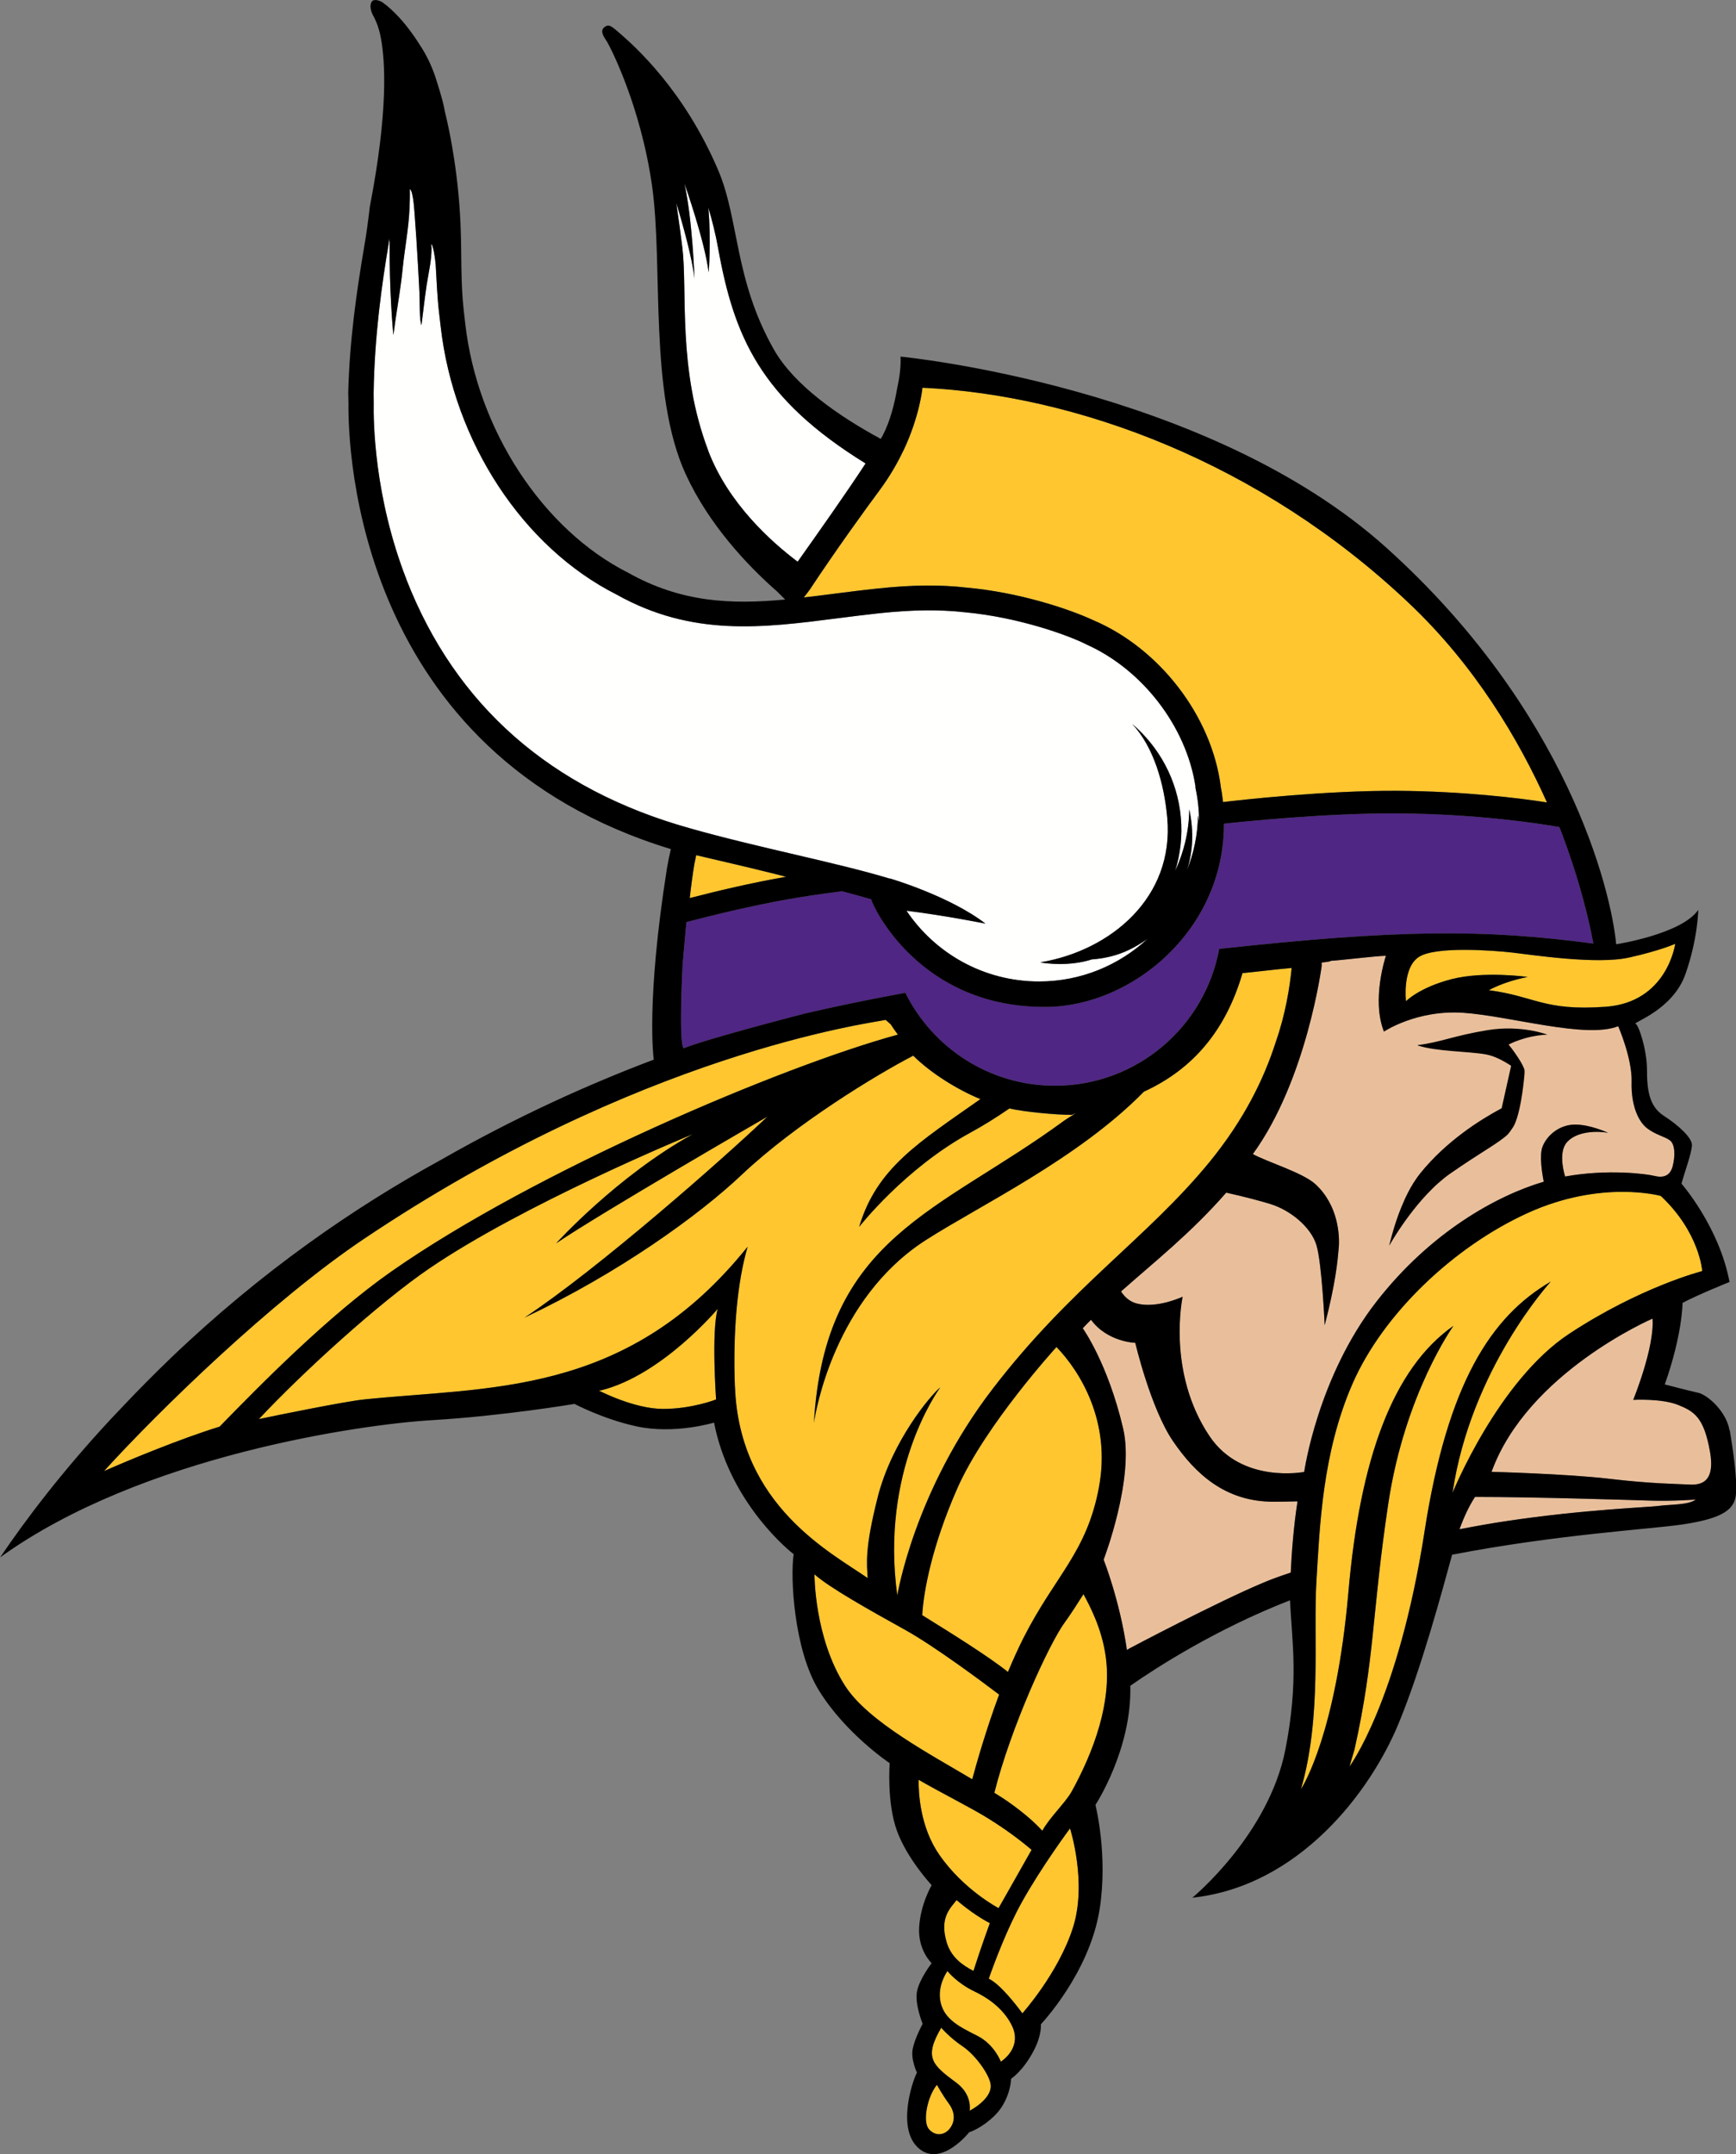 <?xml version="1.0" encoding="UTF-8"?><svg id="uuid-121560f0-cea9-4238-aaf2-5497a79c040b" xmlns="http://www.w3.org/2000/svg" viewBox="0 0 368.01 456.54">
<rect x="0" y="0" width="368.01" height="456.54" fill="#808080" stroke="none"/>
<title>Minnesota Vikings logo - Brandlogos.net</title><path d="M186.05,317.32c-2.78,10.92-2.31,14.02-2.12,17.12-7.6-5.3-27.23-15.28-28.15-40.55-.43-11.69.51-22.18,2.7-29.66-.36.44-.78.93-1.2,1.42-25.15,30.26-53.85,28.22-80.1,30.92-3.89.4-18.47,3.34-22.32,4.18,9.35-10.01,25.54-24.71,36.11-31.92,20.43-13.94,55.93-28.49,55.93-28.49-16.06,8.84-29.04,23.16-29.04,23.16,9.99-6.76,44.88-26.91,44.88-26.91-9.31,8.87-35.84,32.24-51.57,42.65,20.02-9.44,36.96-21.67,46.08-30.3,11.42-10.79,28.56-21.19,36.32-25.2,3.8,3.75,9.31,7.18,14.23,9.21-13.17,9.27-21.95,14.55-25.7,27.08,0,0,9.63-12.36,23.52-19.93,2.61-1.42,5.44-3.18,8.34-5.17,3.12.74,9.9,1.36,13.21,1.36l.82-.35c-.54.41-1.87,1.17-2.42,1.57-26.53,19.46-50.81,24.58-53.06,64.17,0,0,3.35-25.8,23.77-38.88,11.56-7.41,32.3-17.26,46.19-31.43,10.64-4.87,17.33-13.19,20.8-24.77l.08-.36c3.44-.34,6.86-.78,10.45-1.1-.41,4.18-1.32,9.86-3.36,15.67-2.49,7.77-6.67,16.42-14.05,25.44-13.27,16.21-29.29,26.37-45.97,48.07-16.68,21.71-20.23,43.83-20.23,43.83-3.72-27,9.15-44.16,9.15-44.16-1.96,1.55-10.25,11.31-13.31,23.34h0ZM127.45,294.63c12.97-3.25,24.69-17.27,24.69-17.27-1.37,4.74-.35,19.22-.35,19.22,0,0-5.06,2-11.24,2s-13.62-3.9-13.62-3.9l.51-.05h0ZM211.81,359.12c-2.92,7.85-4.95,15.12-5.7,17.96-8.7-5.22-22.05-12.17-26.95-19.8-6.57-10.23-6.5-23.64-6.5-23.64,3.25,2.87,11.59,7.54,19.22,11.77,6.23,3.46,16.4,11.04,19.93,13.71h0ZM195.51,342.29c.28-5.14,2.13-14.82,7.42-26.83,5.92-13.47,21.04-29.99,21.04-29.99,5.03,5.21,11.63,15.86,9,29.74-2.62,13.87-9.25,18.62-16.01,31.93-1.16,2.3-2.26,4.73-3.28,7.19-4.21-3.34-11.85-8.11-18.17-12.04h0ZM166.33,185.72l.34.09-.48.08c-6.85,1.21-13.96,2.88-19.98,4.44.27-2.39.59-4.78.97-7.13.12-.65.25-1.31.4-1.97,2.63.64,5.3,1.25,7.98,1.88,2.41.56,4.83,1.12,7.22,1.73l3.55.89h0ZM300.74,202.82c3.52-2.34,15.82-1.4,19.92-.94,4.11.47,17.82,2.58,24.62,1.05,6.79-1.52,9.84-2.93,9.84-2.93,0,0-1.64,12.42-14.77,13.35s-14.88-2.23-24.73-3.51c0,0,2.93-1.76,8.2-2.81,0,0-9.15-1.29-16.06.47-6.91,1.76-9.73,4.69-9.73,4.69,0,0-.82-7.03,2.69-9.37h0ZM170.41,126.63s1.06-1.35,1.24-1.64c5.65-8.54,11.79-17.01,14.85-21.13,2.13-2.87,3.76-5.73,5.01-8.38,3.53-7.47,4.02-13.31,4.02-13.31,32.58,1.5,71.62,15.79,103.2,45.7,13.97,13.23,23.22,28.86,29.2,42.18-5.82-.95-17.92-2.37-31.55-2.46-15.29-.1-33.62,1.97-37.11,2.38v-.02c-.06-.54-.13-1.08-.21-1.61l-.07-.47c-.07-.42-.15-.83-.23-1.25h.02c-1.96-14.97-13.03-29.28-27.09-35.22-5.05-2.35-15.68-5.88-26.78-6.88-5.61-.64-11.64-.58-18.95.2-3.13.33-6.18.72-9.17,1.1-2.17.28-4.3.55-6.4.79h0ZM211.69,404.37s-7.4-3.84-12.57-11.3c-4.05-5.85-4.41-13.03-4.38-15.88,5.21,3,11.19,5.97,14.68,8.14,3.84,2.38,6.95,4.73,9.26,6.7-3.68,6.52-6.99,12.34-6.99,12.34h0ZM190.35,219.26c-24.55,6.69-76.85,28.83-107.43,50.24-13.2,9.24-27.6,23.83-36.37,32.84-8.59,2.65-19.44,7.2-24.48,9.4,11.76-12.92,35.57-36.08,54.99-49.12,58.62-39.39,107.08-45.75,110.7-46.48l1.07.93c.49.75,1,1.48,1.53,2.19h0ZM332.65,282.65c-15.12,9.96-24.73,33.71-24.73,33.71,3.88-26.35,20.82-44.76,20.82-44.76-12.66,7.38-21.87,21.5-26.77,52.97-5.59,35.99-15.91,49.8-15.91,49.8l1.08-3.65c4.33-19.45,3.63-28.59,7.15-52.02,3.52-23.43,13.83-37.73,13.83-37.73-12.89,9.02-19.83,28.32-22.26,56.36-2.69,30.92-10.09,41.87-10.09,41.87,4.51-15.45,2.59-32.61,3.29-44.1.7-11.48,1.21-27.1,7.65-41.86,6.45-14.76,21.41-29.02,37.12-36.17,15.7-7.15,28.23-3.63,28.23-3.63,8.28,7.76,8.79,15.93,8.79,15.93,0,0-13.08,3.32-28.2,13.28h0ZM200.68,411.6c-1.55-5.22.78-7.21,2.11-8.93,0,0,3.47,3.06,7.06,4.89,0,0-1.96,5.32-3.48,10.13-2.35-1.23-4.73-2.88-5.69-6.08h0ZM198.62,441.82s1.2,2.17,2.49,3.92c1.6,2.16,1.26,4.21.11,5.51-1.15,1.3-2.99,1.49-4.31-.07-1.33-1.55-.38-6.77,1.71-9.36ZM229.68,337.82c1.07,2.02,3.95,7.13,4.77,13.55,1.19,9.34-2.48,19.6-7.26,28.29-1.3,2.36-4.57,5.37-6.23,8.33-1.29-1.43-3.55-3.58-7.38-6.25-.8-.55-1.74-1.16-2.78-1.81,3.48-13.91,11.63-31.65,14.93-36.12,1.05-1.41,2.83-4.19,3.95-5.98ZM204.09,433.7c2.78,1.88,5.72,6.07,5.93,8.11.32,3.08-4.47,5.51-4.47,5.51,0,0,.67-3.38-2.83-5.96-5.11-3.78-6.9-5.26-3.2-11.63,0,0,1.79,2.09,4.57,3.97h0ZM216.54,403.25c4.24-7.63,10.29-15.78,10.29-15.78,0,0,3.7,11.5.61,21.11-3.09,9.61-10.71,18.09-10.71,18.09,0,0-3.55-4.98-6.33-6.86-.24-.17-.52-.33-.8-.49,1.33-3.74,3.98-10.74,6.94-16.06h0ZM206.65,422.08c3.8,1.81,6.52,4.35,7.93,7.33,1.41,2.98.15,5.72-2.4,7.52,0,0-1.36-3.65-4.95-5.47-3.59-1.83-6.97-3.39-7.81-7.03-.84-3.63,1.44-6.7,1.44-6.7,0,0,2,2.53,5.8,4.35h0Z" style="fill:#ffc62f;"/><path d="M188.64,186.19c-11.42-3.45-27.83-6.54-42.41-10.68-29.43-8.24-49.65-25.99-60.07-52.74-6.86-17.59-7.01-33.53-6.93-37.36,0-.55-.03-1.58-.02-1.93.16-12.33,1.82-23.75,3.22-31.96l.16-1,.02,1.76c-.04,8.54.54,16.05.75,18.38l.02.23c.03.34.27-1.75.42-2.8.57-3.8,1.22-7.57,1.6-11.4.38-3.81,1.24-8.37,1.41-12.19.07-1.47.13-2.95.09-4.42.42.25.6,1.68.68,2.08.34,1.59,1.07,14.1,1.28,18.38.09,1.71.12,3.42.14,5.13,0,.85.04,1.69.17,2.54.03.22.1.47.15.71.04.2.67-5.57,1.14-8.61.4-2.56,1.04-5.15,1.02-7.76,0-.23-.07-.51-.03-.73.07-.39.62,1.28.91,4.33.2,3.45.34,7.03.74,10.4l.31,2.67c2.79,24.49,17.47,46.81,37.3,56.8,16.01,8.97,30.95,7.06,46.77,5.03,2.95-.38,5.96-.77,9.05-1.09,6.93-.73,12.59-.79,17.87-.2,11.65,1.05,22.43,5.02,25.98,6.86,11.83,5.31,21.1,17.35,23.04,30.02v.34c.51,2.3.77,4.68.77,7.14v.09c-.08-.47-.12-.92-.23-1.4-.06,4.1-.89,8.01-2.34,11.62,1.18-3.65,1.57-7.92.49-12.9-.06,4.67-1.14,9.07-2.99,13.05,1.11-3.57,1.56-7.4,1.2-11.35-.72-7.99-4.61-14.94-10.31-19.79,4.57,4.88,6.78,12.63,7.44,19.87,1.53,16.97-12.04,28.09-26.6,30.6l-.3.07c1.25.22,6.1.89,10.94-.65,2.15-.15,5-.63,7.89-2.03,1.07-.52,2.42-1.29,3.88-2.31-6.04,5.58-14.1,9.02-22.98,9.02-11.72,0-22.03-5.96-28.1-15,8.45,1.06,16.73,2.74,16.73,2.74-7.62-5.88-20.25-9.58-20.25-9.58v.04s0,0,0,0ZM183.5,98.22c-3.97,6.09-9.82,14.38-14.4,20.82-5.52-4.15-14.73-12.36-18.97-23.57-6.55-17.32-4.35-33.84-5.49-43.09-.33-2.66-.75-5.91-1.27-9.37,1.45,4.78,3.35,11.62,3.86,16,0,0-.42-12.45-2.14-20.17,0,0,4.29,12.02,5.15,18.88,0,0,.56-6.65-.07-13.75.81,2.73,1.53,5.59,2.07,8.61,3.38,18.75,8.93,31.84,31.26,45.62h0Z" style="fill:#fffffe;"/><path d="M319.79,221.36c1.18,1.41,3.28,4.45,3.4,5.51.02.13,0,.42-.02.8h0s-.02.28-.02.28v.04c-.15,1.62-.93,9.16-2.67,11.26-.26.42-.55.82-.91,1.19-1.99,1.87-5.48,3.64-12.08,8.21-7.27,5.04-13.01,15.35-13.01,15.35,0,0,2.07-9.74,6.56-15.31,5.57-6.89,12.82-11.45,17.3-13.83l2.01-8.98c-1.54-1.03-3.48-2.08-5.35-2.42-3.89-.68-10.45-.6-14.46-1.9l.05-.08c4.8-.59,7.62-1.99,14.76-3.17,7.15-1.17,12.66.94,12.66.94-4.81.24-8.21,2.11-8.21,2.11h0ZM343.04,217.49s2.99,6.83,2.84,11.81c-.14,4.98,1.42,8.39,3.27,9.81,1.85,1.42,3.7,1.71,4.84,2.56,1.14.85,1.14,3.41.57,5.54-.57,2.13-2.14,2.42-3.84,1.99-1.59-.39-9.91-1.52-18.95.14-.48-1.67-1.31-5.49.49-7.39,2.35-2.45,6.92-2.22,8.67-1.87,0,0-3.74-1.76-7.03-1.76s-5.98,2.23-6.92,4.69c-.7,1.83-.1,5.59.26,7.41-9.82,2.89-23.89,10.56-35.43,25.38-12.52,16.07-15.36,36.13-15.36,36.13,0,0-13.21,2.6-20.04-7.55-9.17-13.61-5.72-29.57-5.72-29.57,0,0-5.43,2.56-9.72,1.44-1.51-.39-2.58-1.38-3.33-2.56,7.15-6.35,14.75-12.31,22.29-20.94,3.91.87,7.42,1.81,9.33,2.39,4.22,1.29,8.62,4.86,9.79,8.72,1.17,3.87,1.76,16.99,1.76,16.99,2.37-9.13,2.75-13.73,2.98-16.32.24-2.58-.03-9.09-4.98-13.6-2.67-2.43-10.23-4.7-13.23-6.36,11.44-15.76,14.59-39.9,14.59-39.9v-.69c1.16-.13,1.92-.25,1.95-.37,2.11-.12,9.6-1.04,11.68-1.07,0,0-3.13,9.24-.43,16.07,0,0,6.97-4.69,16.93-3.98,9.96.71,25.89,5.55,32.72,2.85h0ZM248.65,305.39c4.73,6.95,11.08,12.85,21.28,12.85,1.48,0,3.23-.03,5.13-.08-.84,5.28-1.25,10.98-1.45,15.11-2.21.74-4.18,1.45-5.74,2.11-9.9,4.14-28.34,13.9-28.34,13.9l-.63.38c-1.52-10.51-4.95-19.14-4.95-19.14,0,0,6.61-17.2,4.14-27.77-3.25-13.89-8.57-21.27-8.57-21.27.58-.62,1.17-1.21,1.76-1.8,3.49,4.74,9.39,4.88,9.39,4.88,0,0,3.26,13.89,7.98,20.83h0ZM349.83,318.02c5.02.15,9.65-.22,9.65-.22-1.48,1.18-5.47,1.04-7.68,1.33-2.22.3-15.95.74-32.66,3.25-3.02.45-6.32,1.04-9.74,1.71,1.06-2.87,2.05-4.92,3.27-6.85h.15c12.26,0,31.99.63,37.01.77h0ZM355.71,297.72c3.51,1.41,5.51,2.69,6.8,9.96,1.29,7.27-2.81,7.03-4.8,6.92-1.99-.12-7.78-.16-16.69-1.21-8.91-1.05-24.82-1.46-24.82-1.46,7.61-21.04,34.12-32.47,34.12-32.47.47,6.09-4.1,17.22-4.1,17.22,0,0,5.98-.35,9.49,1.05h0Z" style="fill:#e9bf9b;"/><path d="M330.59,175.29c-4.2-.78-17.58-2.8-34.2-2.91-15.1-.1-33.3,1.79-36.9,2.18v.06c-.02,22.45-19.36,38.48-37.36,38.75-27.19.41-37.2-21.5-37.41-22.8-1.94-.57-4.01-1.13-6.15-1.7-3.61.44-7.47.99-11.53,1.71-7.49,1.32-15.23,3.17-21.53,4.8-.3,3.32-.78,8.67-.8,9.13-.9,18.91.29,17.59.29,17.59,5.48-2.14,25.71-7.33,25.71-7.33,5.92-1.38,12.96-2.86,21.19-4.38,5.79,11.67,17.81,19.69,31.72,19.69,17.37,0,31.8-12.5,34.82-28.99,37.96-4.12,55.9-4.24,79.34-1.12-2.46-13.06-7.21-24.69-7.21-24.69" style="fill:#4f2683;"/><path d="M327.99,219.25s-5.5-2.11-12.65-.94c-7.16,1.17-9.97,2.58-14.77,3.16l-.05.08c4.01,1.31,10.57,1.22,14.46,1.9,1.88.34,3.82,1.4,5.36,2.42l-2.01,8.99c-4.48,2.39-11.74,6.93-17.29,13.83-.42.52-.83,1.09-1.2,1.69-.18.24-.34.5-.49.78-.21.34-.41.68-.58,1.02-.23.41-.44.83-.65,1.27-.21.42-.41.84-.58,1.27-.8,1.78-1.43,3.57-1.9,5.08l-.16.52c-.36,1.18-.61,2.16-.78,2.82l-.07.26-.05.2-.07.31-.02.08c.1-.16.6-1.07,1.45-2.39l.61-.94c1.62-2.43,4.09-5.81,7.03-8.7.41-.41.83-.81,1.25-1.18.86-.76,1.73-1.48,2.65-2.11,6.59-4.58,10.08-6.35,12.08-8.21.36-.38.65-.78.91-1.19,1.74-2.11,2.52-9.66,2.66-11.26v-.05l.03-.28c.02-.28.02-.5.02-.65v-.16c-.11-1.05-2.22-4.11-3.39-5.5,0,0,3.39-1.88,8.2-2.11h0ZM327.99,219.25s-5.5-2.11-12.65-.94c-7.16,1.17-9.97,2.58-14.77,3.16l-.05.08c4.01,1.31,10.57,1.22,14.46,1.9,1.88.34,3.82,1.4,5.36,2.42l-2.01,8.99c-4.48,2.39-11.74,6.93-17.29,13.83-.42.52-.83,1.09-1.2,1.69-.18.24-.34.5-.49.78-.21.34-.41.68-.58,1.02-.23.41-.44.83-.65,1.27-.21.42-.41.84-.58,1.27-.8,1.78-1.43,3.57-1.9,5.08l-.16.52c-.36,1.18-.61,2.16-.78,2.82l-.07.26-.05.2-.07.31-.02.08c.1-.16.6-1.07,1.45-2.39l.61-.94c1.62-2.43,4.09-5.81,7.03-8.7.41-.41.83-.81,1.25-1.18.86-.76,1.73-1.48,2.65-2.11,6.59-4.58,10.08-6.35,12.08-8.21.36-.38.65-.78.91-1.19,1.74-2.11,2.52-9.66,2.66-11.26v-.05l.03-.28c.02-.28.02-.5.02-.65v-.16c-.11-1.05-2.22-4.11-3.39-5.5,0,0,3.39-1.88,8.2-2.11h0ZM327.99,219.25s-5.5-2.11-12.65-.94c-7.16,1.17-9.97,2.58-14.77,3.16l-.05.08c4.01,1.31,10.57,1.22,14.46,1.9,1.88.34,3.82,1.4,5.36,2.42l-2.01,8.99c-4.48,2.39-11.74,6.93-17.29,13.83-.42.52-.83,1.09-1.2,1.69-.18.24-.34.5-.49.78-.21.34-.41.68-.58,1.02-.23.41-.44.83-.65,1.27-.21.42-.41.84-.58,1.27-.8,1.78-1.43,3.57-1.9,5.08l-.16.52c-.36,1.18-.61,2.16-.78,2.82l-.07.26-.05.2-.07.31-.02.08c.1-.16.6-1.07,1.45-2.39l.61-.94c1.62-2.43,4.09-5.81,7.03-8.7.41-.41.83-.81,1.25-1.18.86-.76,1.73-1.48,2.65-2.11,6.59-4.58,10.08-6.35,12.08-8.21.36-.38.65-.78.91-1.19,1.74-2.11,2.52-9.66,2.66-11.26v-.05l.03-.28c.02-.28.02-.5.02-.65v-.16c-.11-1.05-2.22-4.11-3.39-5.5,0,0,3.39-1.88,8.2-2.11h0ZM327.99,219.25s-5.5-2.11-12.65-.94c-7.16,1.17-9.97,2.58-14.77,3.16l-.05.08c4.01,1.31,10.57,1.22,14.46,1.9,1.88.34,3.82,1.4,5.36,2.42l-2.01,8.99c-4.48,2.39-11.74,6.93-17.29,13.83-.42.52-.83,1.09-1.2,1.69-.18.24-.34.5-.49.78-.21.34-.41.68-.58,1.02-.23.41-.44.83-.65,1.27-.21.42-.41.84-.58,1.27-.8,1.78-1.43,3.57-1.9,5.08l-.16.52c-.36,1.18-.61,2.16-.78,2.82l-.07.26-.05.2-.07.31-.02.08c.1-.16.6-1.07,1.45-2.39l.61-.94c1.62-2.43,4.09-5.81,7.03-8.7.41-.41.83-.81,1.25-1.18.86-.76,1.73-1.48,2.65-2.11,6.59-4.58,10.08-6.35,12.08-8.21.36-.38.65-.78.91-1.19,1.74-2.11,2.52-9.66,2.66-11.26v-.05l.03-.28c.02-.28.02-.5.02-.65v-.16c-.11-1.05-2.22-4.11-3.39-5.5,0,0,3.39-1.88,8.2-2.11h0ZM315.35,218.31c-7.16,1.17-9.97,2.58-14.77,3.16l-.05.08c4.01,1.31,10.57,1.22,14.46,1.9,1.88.34,3.82,1.4,5.36,2.42l-2.01,8.99c-4.48,2.39-11.74,6.93-17.29,13.83-.42.52-.83,1.09-1.2,1.69-.18.24-.34.5-.49.78-.21.34-.41.68-.58,1.02-.23.41-.44.83-.65,1.27-.21.42-.41.84-.58,1.27-.8,1.78-1.43,3.57-1.9,5.08l-.16.52c-.36,1.18-.61,2.16-.78,2.82l-.07.26-.05.2-.07.31-.02.08c.1-.16.6-1.07,1.45-2.39l.61-.94c1.62-2.43,4.09-5.81,7.03-8.7.41-.41.83-.81,1.25-1.18.86-.76,1.73-1.48,2.65-2.11,6.59-4.58,10.08-6.35,12.08-8.21.36-.38.65-.78.91-1.19,1.74-2.11,2.52-9.66,2.66-11.26v-.05l.03-.28c.02-.28.02-.5.02-.65v-.16c-.11-1.05-2.22-4.11-3.39-5.5,0,0,3.39-1.88,8.2-2.11,0,0-5.5-2.11-12.65-.94h0ZM357.7,314.59c-2-.11-7.77-.15-16.69-1.22-8.91-1.04-24.82-1.46-24.82-1.46,7.6-21.03,34.12-32.47,34.12-32.47.47,6.09-4.09,17.22-4.09,17.22,0,0,5.98-.34,9.48,1.06,3.52,1.41,5.52,2.69,6.8,9.96,1.28,7.27-2.81,7.03-4.81,6.91h0ZM351.79,319.12c-2.22.31-15.96.75-32.66,3.26-3.02.45-6.32,1.04-9.74,1.7,1.05-2.86,2.05-4.92,3.28-6.83l.15-.02c12.26,0,31.98.63,37.01.78,5.02.15,9.64-.23,9.64-.23-1.48,1.18-5.45,1.04-7.68,1.33h0ZM301.99,324.56c-5.6,35.99-15.91,49.8-15.91,49.8l1.07-3.65c4.33-19.44,3.64-28.58,7.14-52.01,3.52-23.43,13.83-37.73,13.83-37.73-12.89,9.02-19.84,28.32-22.27,56.36-2.6,29.94-9.63,41.17-10.06,41.84,4.48-15.43,2.56-32.59,3.28-44.06.7-11.49,1.2-27.1,7.65-41.87s21.41-29.02,37.12-36.17c15.7-7.14,28.23-3.62,28.23-3.62,8.26,7.76,8.78,15.92,8.78,15.92,0,0-13.07,3.33-28.2,13.29-15.11,9.95-24.73,33.71-24.73,33.71,3.88-26.36,20.83-44.77,20.83-44.77-12.66,7.38-21.88,21.5-26.77,52.97h0ZM273.61,333.27c-2.22.73-4.19,1.44-5.75,2.11-9.9,4.14-28.34,13.91-28.34,13.91l-.63.37c-1.51-10.51-4.93-19.13-4.93-19.13,0,0,6.61-17.2,4.14-27.77-3.25-13.89-8.57-21.27-8.57-21.27.58-.63,1.17-1.22,1.75-1.8,3.49,4.74,9.38,4.89,9.38,4.89,0,0,3.26,13.88,7.99,20.82,4.74,6.94,11.09,12.85,21.28,12.85,1.48,0,3.23-.03,5.13-.08-.83,5.29-1.25,10.97-1.44,15.11h0ZM227.18,379.65c-1.3,2.37-4.58,5.37-6.23,8.33-1.28-1.43-3.55-3.57-7.37-6.25-.8-.55-1.75-1.15-2.79-1.8,3.49-13.91,11.64-31.64,14.93-36.12,1.05-1.41,2.84-4.19,3.96-5.97,1.07,2.01,3.95,7.12,4.76,13.53,1.2,9.35-2.47,19.6-7.26,28.29h0ZM227.43,408.57c-3.09,9.61-10.7,18.1-10.7,18.1,0,0-3.55-4.98-6.33-6.87-.24-.16-.52-.33-.79-.49,1.32-3.75,3.98-10.74,6.93-16.06,4.23-7.63,10.29-15.77,10.29-15.77,0,0,3.7,11.49.6,21.1h0ZM212.17,436.92s-1.35-3.63-4.95-5.47c-3.59-1.82-6.97-3.39-7.81-7.03-.84-3.64,1.43-6.7,1.43-6.7,0,0,2.01,2.55,5.81,4.35,3.8,1.82,6.51,4.35,7.92,7.33,1.41,2.99.15,5.73-2.4,7.51h0ZM205.55,447.32s.66-3.38-2.84-5.96c-5.1-3.8-6.9-5.27-3.18-11.64,0,0,1.79,2.1,4.56,3.96,2.78,1.88,5.71,6.09,5.92,8.11.33,3.08-4.46,5.52-4.46,5.52h0ZM201.21,451.25c-1.15,1.3-2.99,1.49-4.32-.07-1.32-1.56-.37-6.78,1.72-9.36,0,0,1.2,2.17,2.48,3.91,1.61,2.16,1.27,4.22.11,5.52h0ZM209.83,407.55s-1.95,5.33-3.47,10.13c-2.35-1.22-4.72-2.87-5.68-6.07-1.56-5.22.78-7.22,2.11-8.94,0,0,3.46,3.07,7.05,4.88h0ZM194.74,377.18c5.21,3,11.2,5.97,14.69,8.15,3.83,2.37,6.95,4.72,9.25,6.69-3.67,6.52-7,12.35-7,12.35,0,0-7.39-3.85-12.56-11.31-4.06-5.84-4.42-13.03-4.38-15.87h0ZM179.15,357.27c-6.56-10.22-6.49-23.63-6.49-23.63,3.25,2.87,11.59,7.53,19.22,11.77,6.23,3.46,16.4,11.04,19.92,13.71-2.92,7.85-4.93,15.12-5.7,17.95-8.69-5.21-22.04-12.17-26.95-19.8ZM232.96,315.21c-2.61,13.88-9.25,18.61-16.01,31.92-1.15,2.3-2.26,4.74-3.28,7.19-4.2-3.35-11.85-8.1-18.17-12.03.28-5.14,2.13-14.82,7.42-26.84,5.92-13.45,21.04-29.99,21.04-29.99,5.03,5.21,11.62,15.87,8.99,29.75h0ZM155.79,293.88c-.44-11.68.5-22.17,2.7-29.67-.36.44-.78.94-1.18,1.43-25.16,30.27-53.85,28.22-80.11,30.93-3.88.39-18.47,3.34-22.32,4.17,9.37-10.01,25.55-24.72,36.12-31.92,19.79-13.5,53.71-27.59,55.83-28.45-16.01,8.86-28.93,23.12-28.93,23.12,9.68-6.55,42.72-25.66,44.77-26.84-9.38,8.94-35.79,32.2-51.47,42.58,20.01-9.45,36.96-21.68,46.09-30.32,11.41-10.78,28.55-21.18,36.31-25.19,3.8,3.75,9.32,7.17,14.24,9.2-13.17,9.27-21.95,14.56-25.71,27.09,0,0,9.64-12.37,23.52-19.95,2.61-1.41,5.44-3.16,8.35-5.16,3.11.73,9.9,1.36,13.21,1.36l.81-.36c-.53.41-1.86,1.17-2.42,1.58-26.49,19.44-50.74,24.55-53.05,64.01.34-2.22,4.3-26.26,23.76-38.72,11.56-7.4,32.29-17.25,46.18-31.42,10.63-4.87,17.34-13.19,20.8-24.76l.08-.36c3.44-.34,6.87-.78,10.45-1.1-.41,4.19-1.33,9.87-3.36,15.66-2.48,7.77-6.67,16.42-14.04,25.45-13.28,16.21-29.3,26.35-45.97,48.07-16.69,21.7-20.23,43.82-20.23,43.82-3.62-26.26,8.46-43.22,9.12-44.12-2.01,1.61-10.24,11.35-13.28,23.3-2.77,10.92-2.3,14.02-2.12,17.12-7.6-5.31-27.22-15.27-28.13-40.56h0ZM151.8,296.58s-5.07,2-11.23,2-13.62-3.89-13.62-3.89l.5-.05c12.97-3.25,24.69-17.26,24.69-17.26-1.36,4.74-.34,19.21-.34,19.21ZM46.54,302.34c-8.59,2.65-19.45,7.21-24.48,9.4,11.75-12.92,35.57-36.08,54.98-49.12,58.62-39.39,107.09-45.75,110.71-46.48l1.06.93c.48.76,1.01,1.48,1.52,2.19-24.54,6.7-76.85,28.84-107.43,50.24-13.2,9.25-27.6,23.84-36.36,32.85h0ZM86.15,122.77c-6.85-17.59-7-33.53-6.93-37.36.02-.55-.02-1.59-.02-1.93.16-12.33,1.82-23.76,3.21-31.97.07-.32.11-.67.16-.99l.03,1.75c-.05,8.54.54,16.05.75,18.39l.02.23c.03.34.26-1.75.42-2.81.57-3.8,1.22-7.58,1.59-11.41.39-3.81,1.25-8.36,1.41-12.19.07-1.48.13-2.95.08-4.41.44.24.6,1.67.7,2.08.32,1.59,1.05,14.1,1.27,18.39.1,1.7.13,3.41.15,5.13.02.84.03,1.69.18,2.53.02.23.1.47.15.71.07,0,.67-5.63,1.14-8.62.41-2.56,1.04-5.16,1.02-7.76,0-.23-.07-.52-.03-.73.07-.39.63,1.27.91,4.32.2,3.46.34,7.03.75,10.4l.31,2.68c2.79,24.49,17.47,46.8,37.3,56.8,16.01,8.97,30.94,7.06,46.77,5.03,2.94-.37,5.96-.76,9.04-1.09,6.93-.73,12.6-.79,17.87-.21,11.65,1.05,22.43,5.03,25.97,6.87,11.83,5.31,21.1,17.36,23.05,30.02v.34c.51,2.3.77,4.69.77,7.14v.08c-.08-.47-.13-.91-.23-1.4-.06,4.11-.89,8.02-2.34,11.62,1.17-3.65,1.56-7.92.49-12.9-.05,4.67-1.14,9.07-2.99,13.05,1.11-3.57,1.56-7.4,1.2-11.34-.73-7.98-4.61-14.93-10.31-19.8,4.56,4.88,6.78,12.63,7.43,19.88,1.53,16.96-12.05,28.07-26.59,30.59l-.31.08c1.25.21,6.11.89,10.94-.65,2.14-.16,5-.63,7.89-2.04,1.07-.5,2.42-1.28,3.88-2.3-6.04,5.58-14.11,9.02-22.99,9.02-11.72,0-22.03-5.96-28.1-14.99,8.46,1.05,16.74,2.73,16.74,2.73-7.63-5.88-20.26-9.57-20.26-9.57v.05c-11.43-3.46-27.84-6.54-42.42-10.68-29.43-8.24-49.64-26-60.08-52.74h0ZM150.13,95.48c-6.56-17.32-4.35-33.84-5.49-43.09-.34-2.66-.76-5.91-1.28-9.38,1.46,4.79,3.36,11.64,3.86,16.02,0,0-.42-12.42-2.13-20.14.24.71,4.3,12.19,5.13,18.84,0,0,.57-6.65-.07-13.75.81,2.73,1.54,5.6,2.08,8.62,3.38,18.74,8.93,31.84,31.26,45.62-3.98,6.09-9.84,14.38-14.4,20.82-5.52-4.14-14.74-12.35-18.98-23.56h0ZM191.52,95.49c3.52-7.46,4.03-13.32,4.03-13.32,32.58,1.51,71.62,15.79,103.19,45.71,13.98,13.23,23.23,28.85,29.2,42.18-5.83-.94-17.92-2.37-31.56-2.47-15.29-.1-33.62,1.96-37.11,2.39v-.02c-.07-.54-.13-1.07-.21-1.61l-.07-.47c-.07-.42-.15-.83-.23-1.25h.02c-1.95-14.96-13.03-29.28-27.08-35.22-5.05-2.35-15.68-5.89-26.79-6.88-5.62-.65-11.64-.58-18.94.2-3.15.32-6.18.73-9.17,1.1-2.18.28-4.3.55-6.41.79,0,0,1.07-1.35,1.25-1.64,5.65-8.54,11.79-17.01,14.85-21.13,2.12-2.87,3.76-5.73,5.01-8.37h0ZM146.22,190.31c.26-2.39.58-4.77.96-7.12.13-.65.26-1.31.41-1.96,2.63.63,5.31,1.25,7.99,1.87,2.4.57,4.82,1.14,7.21,1.74,1.2.29,2.39.58,3.55.89l.34.08-.49.08c-6.85,1.2-13.96,2.87-19.97,4.43h0ZM337.8,199.97c-23.44-3.12-41.38-3-79.35,1.12-3.02,16.49-17.45,29-34.82,29-13.91,0-25.92-8.03-31.72-19.7-8.23,1.52-15.27,3-21.2,4.38,0,0-20.23,5.19-25.7,7.34,0,0-1.2,1.31-.31-17.59.03-.45.5-5.81.81-9.12,6.3-1.64,14.04-3.49,21.52-4.82,4.06-.71,7.92-1.27,11.52-1.7,2.14.57,4.22,1.14,6.15,1.7.21,1.3,10.23,23.21,37.42,22.8,18-.28,37.34-16.29,37.35-38.75v-.07c3.59-.39,21.8-2.29,36.9-2.18,16.62.11,30,2.13,34.2,2.9,0,0,4.76,11.64,7.21,24.68ZM345.28,202.94c6.79-1.52,9.84-2.92,9.84-2.92,0,0-1.64,12.41-14.77,13.34-13.12.94-14.87-2.22-24.72-3.51,0,0,2.94-1.77,8.21-2.81,0,0-9.15-1.3-16.07.45-6.9,1.77-9.72,4.69-9.72,4.69,0,0-.81-7.03,2.7-9.36,3.52-2.35,15.83-1.41,19.92-.94,4.11.47,17.83,2.58,24.63,1.05h0ZM349.16,239.1c1.85,1.42,3.7,1.72,4.84,2.56,1.14.86,1.14,3.42.57,5.55-.57,2.12-2.14,2.42-3.85,1.99-1.59-.41-9.9-1.52-18.94.13-.49-1.67-1.32-5.48.49-7.38,2.34-2.43,6.84-2.22,8.62-1.88-.42-.2-3.9-1.75-6.98-1.75-3.28,0-5.97,2.24-6.91,4.69-.7,1.83-.1,5.6.26,7.42-9.82,2.89-23.89,10.57-35.44,25.38-12.52,16.07-15.34,36.12-15.34,36.12,0,0-13.21,2.6-20.05-7.55-9.17-13.62-5.72-29.58-5.72-29.58,0,0-5.44,2.56-9.72,1.44-1.51-.39-2.58-1.38-3.34-2.56,7.16-6.35,14.75-12.3,22.3-20.93,3.89.86,7.4,1.8,9.32,2.4,4.22,1.28,8.62,4.85,9.8,8.71,1.17,3.86,1.75,16.99,1.75,16.99,2.37-9.14,2.74-13.73,2.97-16.33.24-2.56-.03-9.09-4.97-13.6-2.68-2.43-10.23-4.69-13.23-6.35,11.45-15.76,14.6-39.9,14.6-39.9-.02-.23-.02-.45-.02-.68,1.17-.13,1.93-.24,1.96-.37,2.11-.11,9.59-1.04,11.67-1.07,0,0-3.13,9.23-.42,16.07,0,0,6.96-4.69,16.93-3.98,9.95.71,25.89,5.55,32.73,2.84,0,0,2.99,6.83,2.84,11.81-.13,4.97,1.43,8.39,3.28,9.8h0ZM366.64,303.13c-.65-3.98-4.64-7.53-6.64-7.97-2-.44-7.09-1.77-7.09-1.77,3.77-10.63,3.77-17.28,3.77-17.28,3.33-1.77,9.96-4.43,9.96-4.43-2.21-11.75-10.19-20.84-10.19-20.84.67-2.43,2.22-6.64,2.22-8.2s-2.89-4.2-5.99-6.2c-3.1-2-3.54-5.53-3.54-9.75s-1.77-9.53-2.43-9.75c-.67-.21,7.9-2.92,10.57-10.47,2.66-7.53,2.73-13.65,2.73-13.65-3.54,5.16-17.4,7.29-17.4,7.29-1.1-11.75-10.53-49.64-48.65-83.98-38.11-34.34-103.06-40.56-103.06-40.56.1,1.92-.15,4.19-.71,6.69-.54,3.23-1.48,7.04-3.12,10.13-.1.18-.23.41-.36.62-8.96-4.85-18.38-11.38-22.69-19-8.36-14.77-7.32-27.47-11.75-37.89-7.26-17.06-17.73-26.32-20.84-29.03-1.79-1.56-2.39-2.08-3.31-1.33-.91.73-.31,1.78.44,2.89.7,1.04,7.22,13.62,9.66,30.69,2.43,17.06-.79,43.98,7.19,61.26,4.97,10.76,13.18,19.28,18.68,24.18.2.16.39.34.57.5l1.79,1.77c-11.4,1.07-22,.66-33.26-5.66-18.12-9.12-32.01-30.33-34.56-52.78l-.31-2.69c-.71-6.15-.42-12.3-.7-18.47-.24-5.6-.86-11.18-1.83-16.7-.42-2.43-.93-4.84-1.51-7.24l-.02-.08c-.24-1.46-.67-2.9-1.09-4.33-.28-.94-.58-1.88-.89-2.84-.71-2.09-1.64-4.11-2.82-6.02-1.43-2.3-3-4.54-4.84-6.54-1.09-1.18-2.26-2.3-3.57-3.23,0,0-1.22-.76-2.04-.33,0,0-1.09.76.07,3.13,0,0,.29.47.63,1.28.2.45.41,1.02.6,1.67.18.58.32,1.22.44,1.9.91,4.87,1.56,15.35-2.29,35.36l-.03.07c-.34,2.9-.71,5.81-1.22,8.7-1.59,9.36-3.13,19.99-3.39,31.03,0,.49.07,1.92.05,2.21-.11,9.82,1.77,74.18,68.34,94.45-.31,1.38-.6,2.71-.81,3.99-4.5,28.38-2.84,40.34-2.84,40.34l.03.29c-13.62,5.13-29.02,12.04-45.26,21.32-18.16,9.95-37.87,23.48-57.16,41.95-3.62,3.49-7.01,6.91-10.23,10.32-.78.81-1.56,1.64-2.34,2.47l-.15.16c-10.18,10.95-17.86,21.05-23.42,29.26,30.08-21.71,77.07-28.22,91.44-29.07,15.06-.88,30.32-3.45,30.32-3.45,0,0,5.96,3.18,13.07,4.74,8.07,1.79,16.51-.78,16.51-.78,3.04,15.61,14.01,25.64,16.88,27.89-.75,4.69.02,20.17,5.29,28.77,5.68,9.27,15.06,15.51,15.06,15.51,0,0-.65,8.39,1.56,14.39,2.21,6,7.34,11.47,7.34,11.47,0,0-2.34,3.93-2.65,8.86-.31,4.93,2.65,7.67,2.65,7.67,0,0-2.68,3.44-3.13,6.12-.44,2.69,1.22,6.73,1.22,6.73,0,0-1.62,2.95-2.09,5.23-.49,2.29.88,5.1.88,5.1-1.09,2.12-4.32,12.11.44,16.11,4.74,4.01,10.65-3.47,10.65-3.47,1.82-.54,5.24-2.79,6.86-5.32,2-3.1,2-5.99,2-5.99,0,0,2.55-1.66,4.76-5.88,1.82-3.42,1.56-5.68,1.56-5.68,0,0,10.31-10.82,12.45-24.34,1.83-11.52-.88-22.15-.88-22.15,0,0,7.74-11.78,7.39-25.25,5.28-3.68,18-11.94,33.85-18.11.45,9.09,1.88,16.96-.96,31.56-3.55,18.18-19.74,31.47-19.74,31.47,22.61-2.43,37.69-22.38,43.67-36.79,4.89-11.75,9.33-28.37,11.4-35.9,22.06-4.28,42.21-5.42,48.89-6.42,8.86-1.33,11.09-3.31,11.3-6.64.23-3.33-.67-9.32-1.33-13.31h0ZM327.99,219.25s-5.5-2.11-12.65-.94c-7.16,1.17-9.97,2.58-14.77,3.16l-.05.08c4.01,1.31,10.57,1.22,14.46,1.9,1.88.34,3.82,1.4,5.36,2.42l-2.01,8.99c-4.48,2.39-11.74,6.93-17.29,13.83-.42.52-.83,1.09-1.2,1.69-.18.24-.34.5-.49.78-.21.34-.41.68-.58,1.02-.23.41-.44.83-.65,1.27-.21.42-.41.84-.58,1.27-.8,1.78-1.43,3.57-1.9,5.08l-.16.52c-.36,1.18-.61,2.16-.78,2.82l-.07.26-.05.2-.07.31-.02.08c.1-.16.6-1.07,1.45-2.39l.61-.94c1.62-2.43,4.09-5.81,7.03-8.7.41-.41.83-.81,1.25-1.18.86-.76,1.73-1.48,2.65-2.11,6.59-4.58,10.08-6.35,12.08-8.21.36-.38.65-.78.91-1.19,1.74-2.11,2.52-9.66,2.66-11.26v-.05l.03-.28c.02-.28.02-.5.02-.65v-.16c-.11-1.05-2.22-4.11-3.39-5.5,0,0,3.39-1.88,8.2-2.11h0ZM327.99,219.25s-5.5-2.11-12.65-.94c-7.16,1.17-9.97,2.58-14.77,3.16l-.05.08c4.01,1.31,10.57,1.22,14.46,1.9,1.88.34,3.82,1.4,5.36,2.42l-2.01,8.99c-4.48,2.39-11.74,6.93-17.29,13.83-.42.52-.83,1.09-1.2,1.69-.18.24-.34.5-.49.78-.21.34-.41.68-.58,1.02-.23.41-.44.83-.65,1.27-.21.42-.41.84-.58,1.27-.8,1.78-1.43,3.57-1.9,5.08l-.16.52c-.36,1.18-.61,2.16-.78,2.82l-.07.26-.05.2-.07.31-.02.08c.1-.16.6-1.07,1.45-2.39l.61-.94c1.62-2.43,4.09-5.81,7.03-8.7.41-.41.83-.81,1.25-1.18.86-.76,1.73-1.48,2.65-2.11,6.59-4.58,10.08-6.35,12.08-8.21.36-.38.65-.78.91-1.19,1.74-2.11,2.52-9.66,2.66-11.26v-.05l.03-.28c.02-.28.02-.5.02-.65v-.16c-.11-1.05-2.22-4.11-3.39-5.5,0,0,3.39-1.88,8.2-2.11h0ZM327.99,219.25s-5.5-2.11-12.65-.94c-7.16,1.17-9.97,2.58-14.77,3.16l-.05.08c4.01,1.31,10.57,1.22,14.46,1.9,1.88.34,3.82,1.4,5.36,2.42l-2.01,8.99c-4.48,2.39-11.74,6.93-17.29,13.83-.42.52-.83,1.09-1.2,1.69-.18.24-.34.5-.49.78-.21.34-.41.68-.58,1.02-.23.41-.44.83-.65,1.27-.21.42-.41.84-.58,1.27-.8,1.78-1.43,3.57-1.9,5.08l-.16.52c-.36,1.18-.61,2.16-.78,2.82l-.07.26-.05.2-.07.31-.02.08c.1-.16.6-1.07,1.45-2.39l.61-.94c1.62-2.43,4.09-5.81,7.03-8.7.41-.41.83-.81,1.25-1.18.86-.76,1.73-1.48,2.65-2.11,6.59-4.58,10.08-6.35,12.08-8.21.36-.38.65-.78.91-1.19,1.74-2.11,2.52-9.66,2.66-11.26v-.05l.03-.28c.02-.28.02-.5.02-.65v-.16c-.11-1.05-2.22-4.11-3.39-5.5,0,0,3.39-1.88,8.2-2.11h0ZM327.99,219.25s-5.5-2.11-12.65-.94c-7.16,1.17-9.97,2.58-14.77,3.16l-.05.08c4.01,1.31,10.57,1.22,14.46,1.9,1.88.34,3.82,1.4,5.36,2.42l-2.01,8.99c-4.48,2.39-11.74,6.93-17.29,13.83-.42.52-.83,1.09-1.2,1.69-.18.24-.34.5-.49.78-.21.34-.41.68-.58,1.02-.23.41-.44.83-.65,1.27-.21.42-.41.84-.58,1.27-.8,1.78-1.43,3.57-1.9,5.08l-.16.52c-.36,1.18-.61,2.16-.78,2.82l-.07.26-.05.2-.07.31-.02.08c.1-.16.6-1.07,1.45-2.39l.61-.94c1.62-2.43,4.09-5.81,7.03-8.7.41-.41.83-.81,1.25-1.18.86-.76,1.73-1.48,2.65-2.11,6.59-4.58,10.08-6.35,12.08-8.21.36-.38.65-.78.91-1.19,1.74-2.11,2.52-9.66,2.66-11.26v-.05l.03-.28c.02-.28.02-.5.02-.65v-.16c-.11-1.05-2.22-4.11-3.39-5.5,0,0,3.39-1.88,8.2-2.11h0ZM327.99,219.25s-5.5-2.11-12.65-.94c-7.16,1.17-9.97,2.58-14.77,3.16l-.05.08c4.01,1.31,10.57,1.22,14.46,1.9,1.88.34,3.82,1.4,5.36,2.42l-2.01,8.99c-4.48,2.39-11.74,6.93-17.29,13.83-.42.52-.83,1.09-1.2,1.69-.18.24-.34.5-.49.78-.21.34-.41.68-.58,1.02-.23.41-.44.83-.65,1.27-.21.42-.41.84-.58,1.27-.8,1.78-1.43,3.57-1.9,5.08l-.16.52c-.36,1.18-.61,2.16-.78,2.82l-.07.26-.05.2-.07.31-.02.08c.1-.16.6-1.07,1.45-2.39l.61-.94c1.62-2.43,4.09-5.81,7.03-8.7.41-.41.83-.81,1.25-1.18.86-.76,1.73-1.48,2.65-2.11,6.59-4.58,10.08-6.35,12.08-8.21.36-.38.65-.78.91-1.19,1.74-2.11,2.52-9.66,2.66-11.26v-.05l.03-.28c.02-.28.02-.5.02-.65v-.16c-.11-1.05-2.22-4.11-3.39-5.5,0,0,3.39-1.88,8.2-2.11h0ZM327.99,219.25s-5.5-2.11-12.65-.94c-7.16,1.17-9.97,2.58-14.77,3.16l-.05.08c4.01,1.31,10.57,1.22,14.46,1.9,1.88.34,3.82,1.4,5.36,2.42l-2.01,8.99c-4.48,2.39-11.74,6.93-17.29,13.83-.42.52-.83,1.09-1.2,1.69-.18.24-.34.5-.49.78-.21.34-.41.68-.58,1.02-.23.41-.44.83-.65,1.27-.21.42-.41.84-.58,1.27-.8,1.78-1.43,3.57-1.9,5.08l-.16.52c-.36,1.18-.61,2.16-.78,2.82l-.07.26-.05.2-.07.31-.02.08c.1-.16.6-1.07,1.45-2.39l.61-.94c1.62-2.43,4.09-5.81,7.03-8.7.41-.41.83-.81,1.25-1.18.86-.76,1.73-1.48,2.65-2.11,6.59-4.58,10.08-6.35,12.08-8.21.36-.38.65-.78.91-1.19,1.74-2.11,2.52-9.66,2.66-11.26v-.05l.03-.28c.02-.28.02-.5.02-.65v-.16c-.11-1.05-2.22-4.11-3.39-5.5,0,0,3.39-1.88,8.2-2.11h0Z"/></svg>